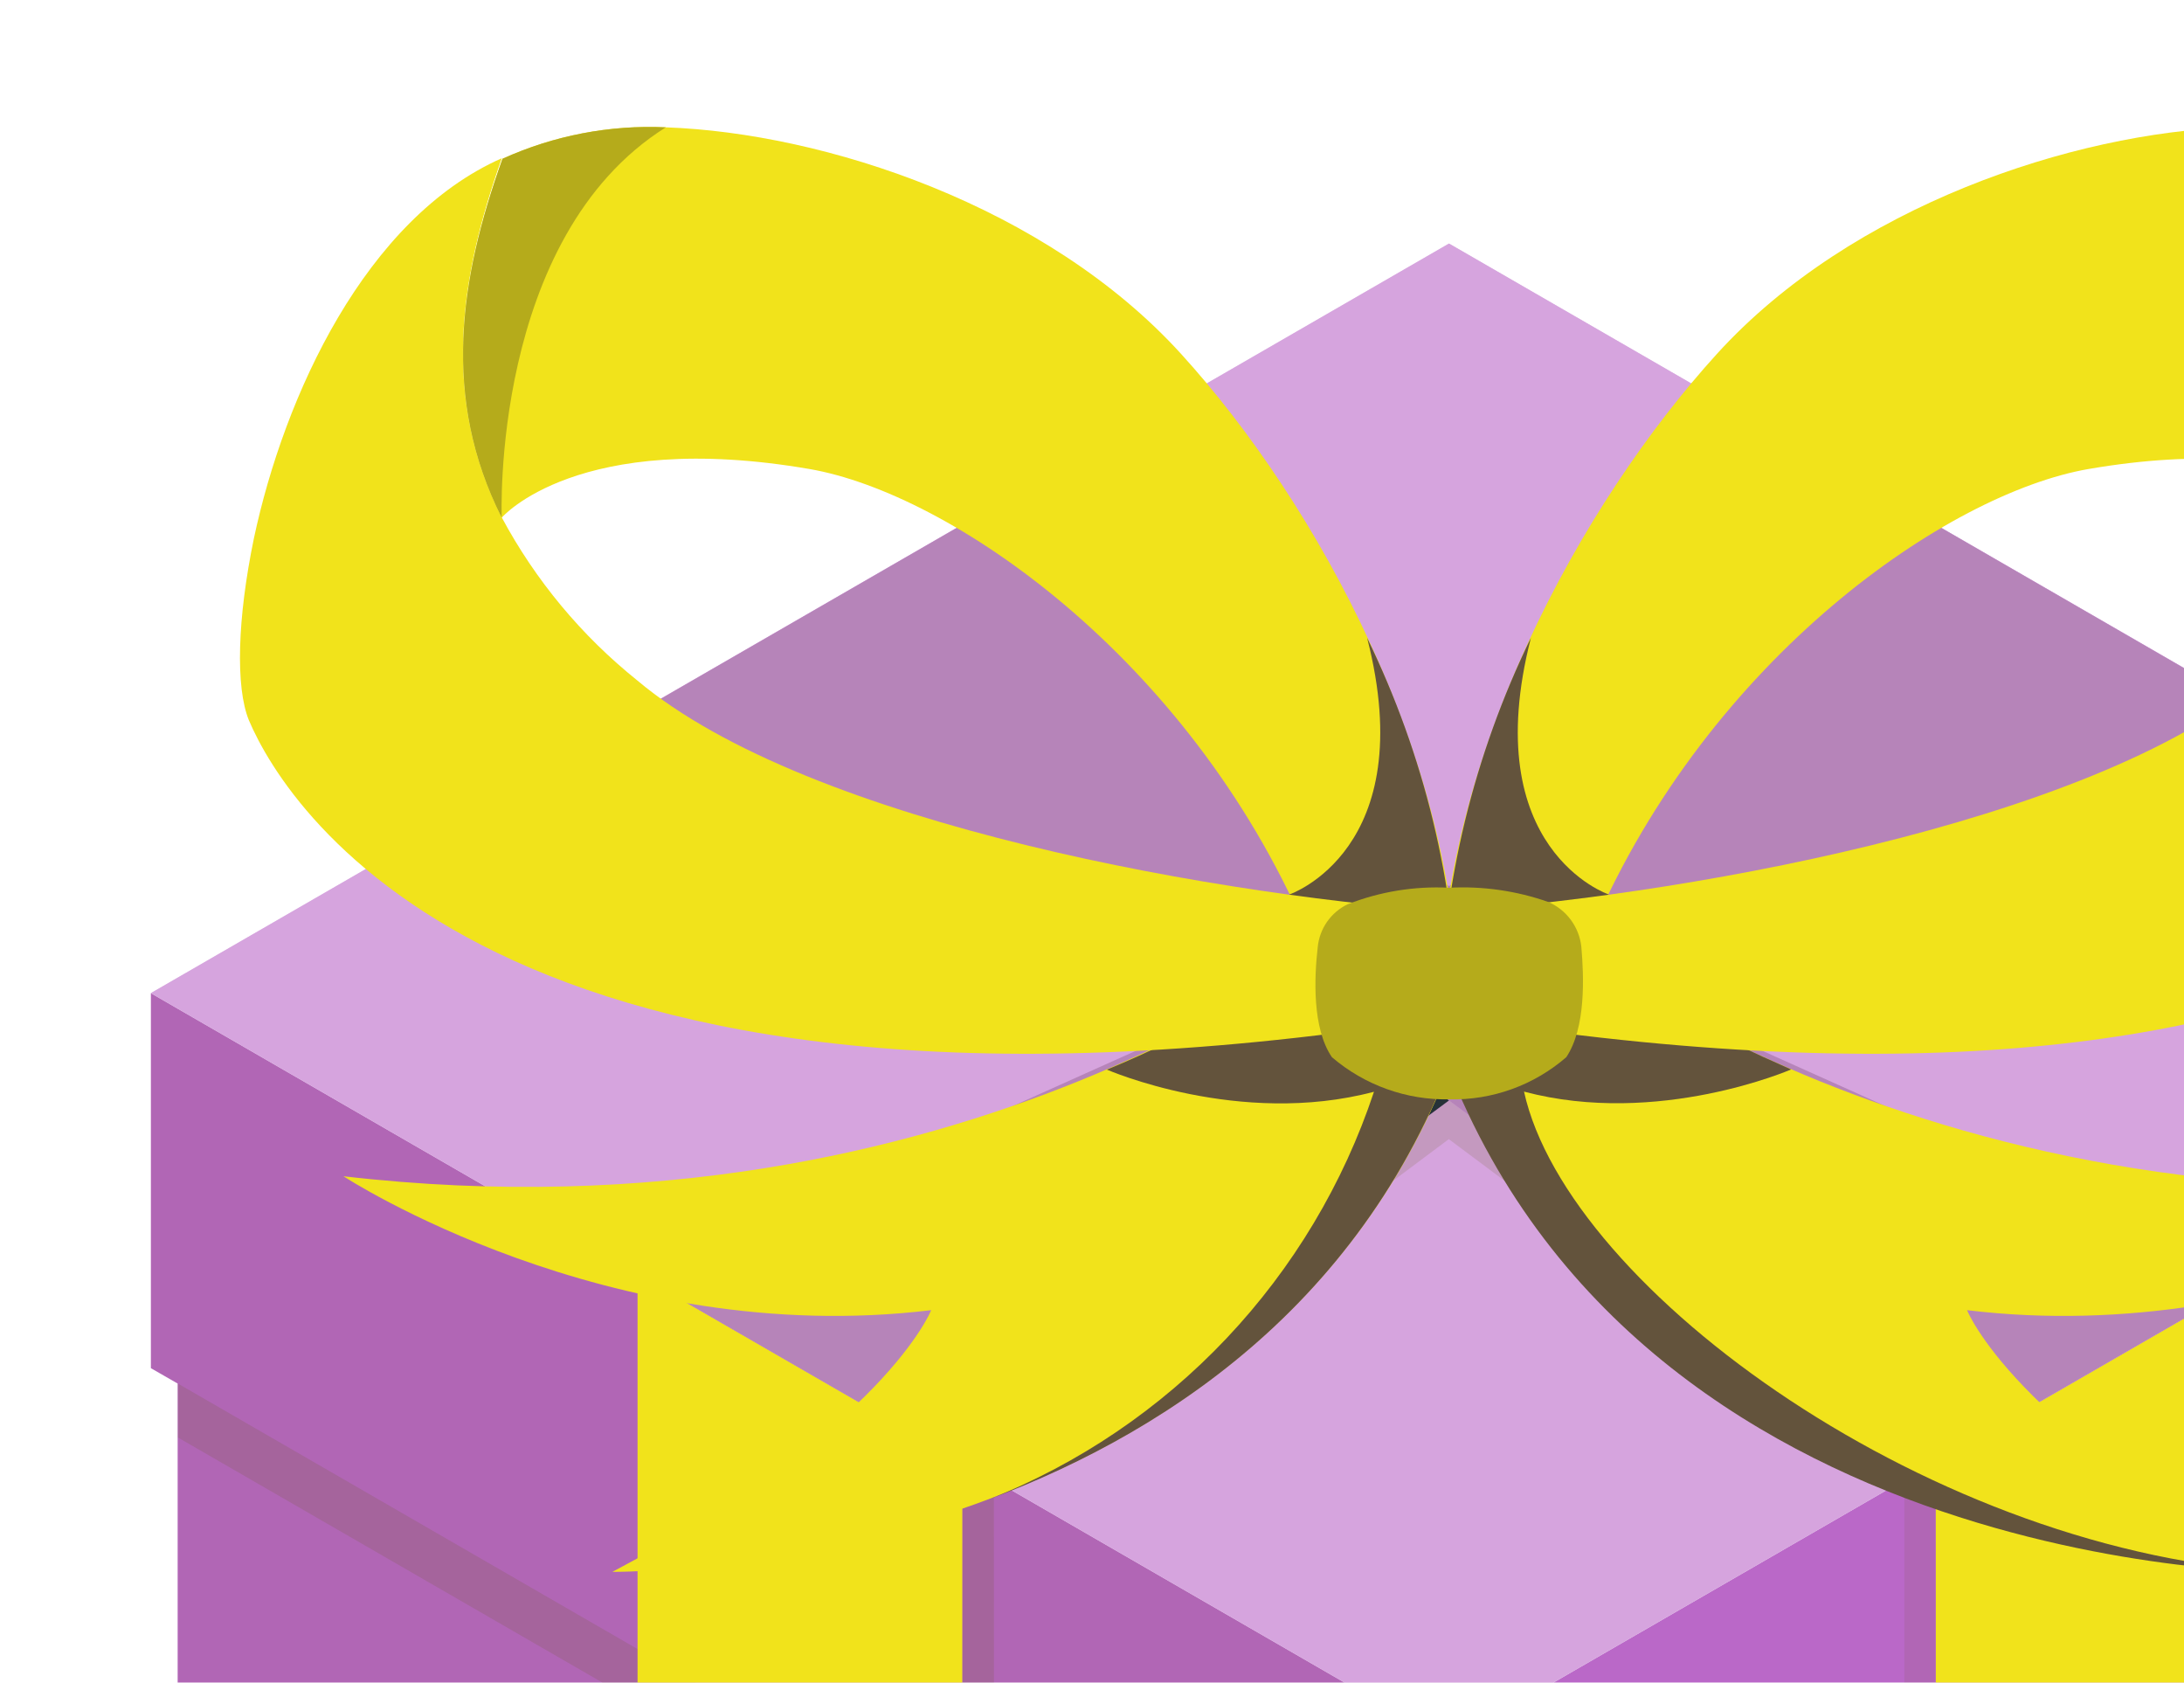<svg width="74" height="57" viewBox="0 0 74 57" fill="none" xmlns="http://www.w3.org/2000/svg">
  <g filter="url(#filter0_d_1_133)">
    <path d="M49.096 105.588L6.02 80.69V42.627L5.113 42.106V29.405L49.096 54.801V105.588Z" fill="#BA68C8"/>
    <path opacity="0.1" d="M49.096 105.588L6.02 80.69V42.627L5.113 42.106V29.405L49.096 54.801V105.588Z" fill="#5D580E"/>
    <path opacity="0.15" d="M49.103 67.498L33.681 58.594L33.675 45.876L32.617 45.282L32.611 57.978L6.028 42.628V44.454L32.611 59.798L32.605 96.064L33.686 96.685L33.681 60.414L49.103 69.318V67.498Z" fill="#5D580E"/>
    <path d="M49.096 105.588L91.936 80.869V42.761L93.078 42.106V29.405L49.096 54.801V105.588Z" fill="#BA68C8"/>
    <path opacity="0.1" d="M91.936 42.769L65.588 57.984L65.582 45.289L64.524 45.883V58.6L49.096 67.504V69.324L64.518 60.426L64.513 96.692L65.594 96.07L65.588 59.815L91.936 44.617V42.769Z" fill="#5D580E"/>
    <path d="M93.078 29.401L49.096 4.011L5.113 29.401L49.096 54.797L93.078 29.401Z" fill="#BA68C8"/>
    <path opacity="0.4" d="M93.078 29.401L49.096 4.011L5.113 29.401L49.096 54.797L93.078 29.401Z" fill="white"/>
    <path opacity="0.15" d="M41.693 29.911L20.671 20.447L21.606 19.887L42.808 29.413" fill="#5D580E"/>
    <path opacity="0.15" d="M56.496 29.911L77.519 20.447L76.578 19.887L55.376 29.413" fill="#5D580E"/>
    <path opacity="0.15" d="M65.582 45.279L49.975 33.693V33.687L49.096 33.032L49.09 33.037V33.032L48.205 33.687L48.211 33.693L32.598 45.279L33.662 45.873L49.09 34.348L64.524 45.873L65.582 45.279Z" fill="#5D580E"/>
    <path d="M76.593 38.931V90.978L65.6 97.328L65.589 45.282L76.593 38.931Z" fill="#F1E31B"/>
    <path d="M21.602 38.931V90.978L32.595 97.328L32.606 45.282L21.602 38.931Z" fill="#F1E31B"/>
    <path d="M32.606 45.283L49.099 33.041L55.387 29.407L76.583 19.887L65.591 13.537L49.099 25.778L42.815 29.413L21.602 38.933L32.606 45.283Z" fill="#B684B9"/>
    <path d="M42.818 29.409L41.698 29.908L45.399 31.548L48.216 33.688L49.101 33.032L46.351 30.994L42.818 29.409Z" fill="#263238"/>
    <path d="M65.579 45.283L46.349 30.997L21.602 19.887L32.601 13.537L51.848 27.822L76.583 38.933L65.579 45.283Z" fill="#B684B9"/>
    <path d="M45.652 27.323C45.652 27.323 32.733 38.047 11.637 35.605C11.637 35.605 20.598 41.468 31.551 40.141C31.551 40.141 29.978 44.14 20.749 49.006C20.749 49.006 43.804 49.219 49.763 30.078L45.652 27.323Z" fill="#F1E31B"/>
    <path d="M33.501 46.553C39.885 44.156 46.851 39.43 49.741 30.094L45.63 27.339C43.133 29.233 40.402 30.797 37.505 31.993C37.505 31.993 41.985 33.953 46.554 32.743C45.519 35.858 43.813 38.709 41.558 41.095C39.303 43.481 36.553 45.344 33.501 46.553Z" fill="#63533C"/>
    <path d="M17 13.296C17 13.296 19.564 10.294 27.432 11.649C32.181 12.472 40.245 18.005 44.233 27.223C44.736 28.388 45.868 28.78 46.472 29.564C46.613 29.739 46.767 29.904 46.932 30.056L49.424 30.084C49.424 21.472 44.591 12.78 40.021 7.752C35.452 2.723 27.925 0.264 22.56 0.074C20.658 -0.014 18.762 0.351 17.027 1.138C15.566 5.209 14.961 9.247 17 13.296Z" fill="#F1E31B"/>
    <path d="M43.685 26.061C43.685 26.061 48.165 24.549 46.322 17.37C48.256 21.337 49.308 25.676 49.408 30.088L46.916 30.06C46.751 29.907 46.597 29.743 46.457 29.567C45.852 28.783 44.721 28.391 44.217 27.226C44.054 26.823 43.87 26.442 43.685 26.061Z" fill="#63533C"/>
    <path d="M21.594 18.811C19.707 17.299 18.145 15.421 17.002 13.29C14.958 9.241 15.563 5.203 17.002 1.121C12.388 3.159 9.633 9.157 8.602 14.001C8.042 16.711 7.975 19.041 8.434 20.161C9.728 23.207 17.305 35.516 49.757 30.095L49.723 26.685C41.597 26.181 27.407 23.706 21.594 18.811Z" fill="#F1E31B"/>
    <path d="M17 13.296C17 13.296 16.613 3.809 22.56 0.074C20.658 -0.014 18.762 0.351 17.027 1.138C15.566 5.209 14.961 9.247 17 13.296Z" fill="#B5AB1B"/>
    <path d="M52.548 27.323C52.548 27.323 65.467 38.047 86.562 35.605C86.562 35.605 77.603 41.468 66.649 40.141C66.649 40.141 68.222 44.14 77.451 49.006C77.451 49.006 54.396 49.219 48.438 30.078L52.548 27.323Z" fill="#F1E31B"/>
    <path d="M51.638 32.738C56.185 33.947 60.688 31.987 60.688 31.987L59.842 31.607L59.713 31.55L58.963 31.198L58.795 31.119L58.112 30.778C58.054 30.751 57.998 30.721 57.944 30.688C57.725 30.582 57.518 30.47 57.311 30.363L57.143 30.274L56.583 29.954L56.42 29.865L55.894 29.562L55.748 29.479L55.256 29.198L55.121 29.12L54.696 28.851L54.572 28.773L54.197 28.526L54.085 28.454L53.76 28.235L53.665 28.168L53.391 27.978L53.307 27.916L53.088 27.759L53.016 27.703L52.853 27.58L52.78 27.524L52.68 27.451L52.612 27.401L52.579 27.367L52.54 27.339L51.196 28.241L48.429 30.095C54.382 49.235 77.437 49.023 77.443 49.023C65.582 48.463 53.122 39.463 51.638 32.738Z" fill="#63533C"/>
    <path d="M81.193 13.296C81.193 13.296 78.628 10.294 70.76 11.649C66.011 12.472 57.947 18.005 53.96 27.223C53.456 28.388 52.325 28.78 51.72 29.564C51.579 29.739 51.426 29.904 51.261 30.056L48.769 30.084C48.769 21.472 53.602 12.78 58.171 7.752C62.741 2.723 70.267 0.264 75.632 0.074C77.534 -0.014 79.431 0.351 81.165 1.138C82.626 5.209 83.259 9.247 81.193 13.296Z" fill="#F1E31B"/>
    <path d="M54.508 26.061C54.508 26.061 50.029 24.549 51.871 17.37C49.938 21.337 48.885 25.676 48.785 30.088L51.277 30.06C51.443 29.907 51.596 29.743 51.736 29.567C52.341 28.783 53.472 28.391 53.977 27.226C54.139 26.823 54.324 26.442 54.508 26.061Z" fill="#63533C"/>
    <path d="M76.6 18.811C78.488 17.299 80.05 15.421 81.192 13.29C83.236 9.241 82.631 5.203 81.192 1.121C85.806 3.159 88.562 9.157 89.592 14.001C90.152 16.711 90.219 19.041 89.76 20.161C88.466 23.207 80.89 35.516 48.438 30.095L48.471 26.685C56.597 26.181 70.787 23.706 76.6 18.811Z" fill="#F1E31B"/>
    <path d="M53.58 27.831C53.544 27.502 53.422 27.188 53.225 26.921C53.028 26.654 52.764 26.445 52.46 26.314C51.382 25.935 50.24 25.772 49.1 25.832C47.927 25.772 46.755 25.963 45.661 26.392C45.381 26.527 45.141 26.732 44.963 26.987C44.786 27.242 44.677 27.539 44.648 27.848C44.53 28.867 44.457 30.592 45.129 31.572C46.236 32.52 47.654 33.029 49.111 33C50.562 33.032 51.973 32.523 53.07 31.572C53.737 30.575 53.669 28.851 53.58 27.831Z" fill="#B5AB1B"/>
  </g>
  <defs>
    <filter id="filter0_d_1_133" x="0.874" y="0.061" width="96.444" height="114.006" filterUnits="userSpaceOnUse" color-interpolation-filters="sRGB">
      <feFlood flood-opacity="0" result="BackgroundImageFix"/>
      <feColorMatrix in="SourceAlpha" type="matrix" values="0 0 0 0 0 0 0 0 0 0 0 0 0 0 0 0 0 0 127 0" result="hardAlpha"/>
      <feOffset dy="4.239"/>
      <feGaussianBlur stdDeviation="2.12"/>
      <feComposite in2="hardAlpha" operator="out"/>
      <feColorMatrix type="matrix" values="0 0 0 0 0 0 0 0 0 0 0 0 0 0 0 0 0 0 0.25 0"/>
      <feBlend mode="normal" in2="BackgroundImageFix" result="effect1_dropShadow_1_133"/>
      <feBlend mode="normal" in="SourceGraphic" in2="effect1_dropShadow_1_133" result="shape"/>
    </filter>
  </defs>
</svg>
